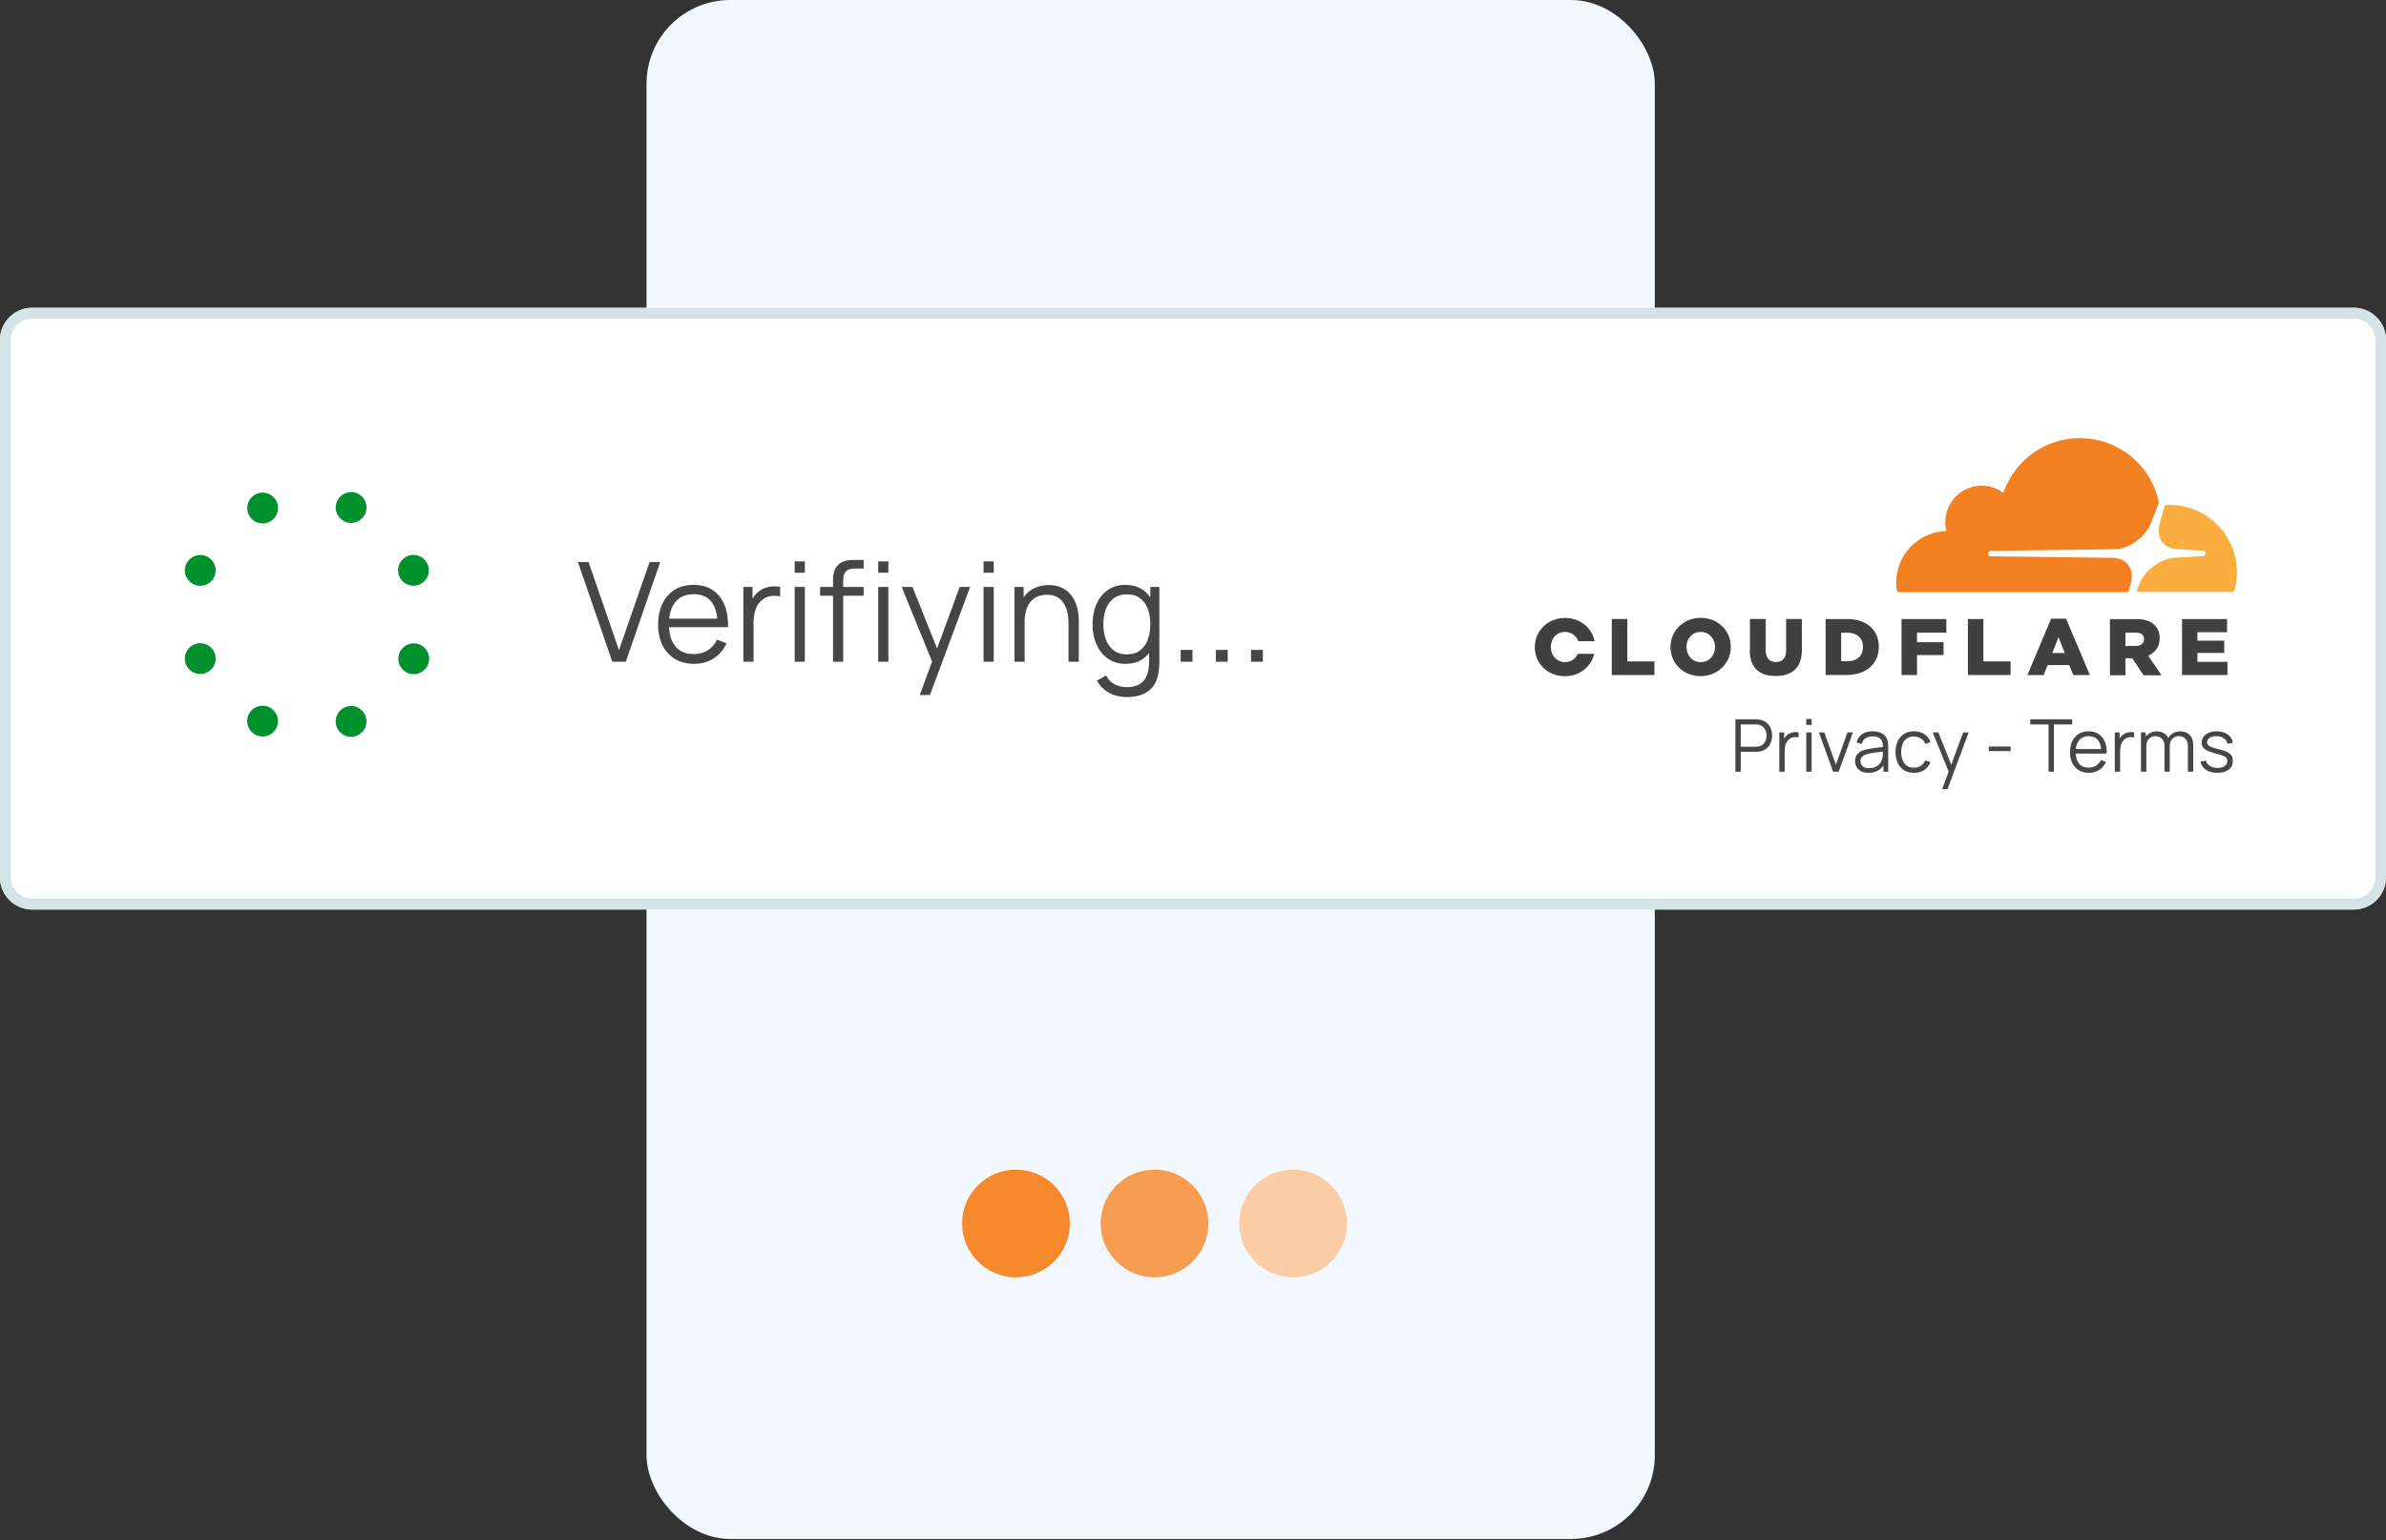 <svg xmlns="http://www.w3.org/2000/svg" width="285" height="184" fill="none"><rect width="100%" height="100%" fill="#333333" stroke="none"/><rect width="120.435" height="183.871" x="77.226" fill="#f3f8ff" rx="10"/><circle cx="121.354" cy="146.177" r="6.435" fill="#f6892c"/><circle cx="137.903" cy="146.177" r="6.435" fill="#f79d51"/><circle cx="154.452" cy="146.177" r="6.435" fill="#fbcda6"/><path fill="#fff" d="M0 40.626a3.85 3.85 0 0 1 3.851-3.852H281.15a3.85 3.85 0 0 1 3.85 3.852v64.189a3.85 3.85 0 0 1-3.851 3.851H3.851A3.85 3.85 0 0 1 0 104.815z"/><path fill="#464646" d="M207.288 92.202v-6.258h2.416a3 3 0 0 1 .439.035q.492.073.83.343.344.265.517.67.179.403.179.894 0 .487-.179.891a1.7 1.7 0 0 1-.521.674 1.73 1.73 0 0 1-.826.339 3 3 0 0 1-.439.035h-1.777v2.377zm.639-2.986h1.76a2 2 0 0 0 .387-.039q.32-.07.526-.265a1.2 1.2 0 0 0 .308-.465q.104-.27.104-.56a1.5 1.5 0 0 0-.104-.561 1.2 1.2 0 0 0-.308-.47 1.07 1.07 0 0 0-.526-.265 1 1 0 0 0-.205-.026 2 2 0 0 0-.182-.008h-1.76zm4.607 2.986v-4.694h.573v1.13l-.113-.148q.078-.208.205-.382.126-.178.273-.291.183-.16.426-.243.243-.087.491-.1.248-.017.452.034v.6a1.6 1.6 0 0 0-.56-.03q-.305.034-.561.243a1.2 1.2 0 0 0-.352.439q-.117.252-.156.539-.04.282-.04.56v2.343zm3.219-5.585V85.9h.638v.717zm0 5.585v-4.694h.638v4.694zm3.21 0-1.703-4.694h.647l1.386 3.86 1.378-3.86h.656l-1.703 4.694zm4.225.13q-.531 0-.891-.191a1.3 1.3 0 0 1-.535-.509 1.4 1.4 0 0 1-.178-.69q0-.383.152-.652.156-.274.422-.448.268-.174.621-.265.357-.087.787-.152.434-.07.847-.117.417-.053.73-.1l-.226.139q.013-.696-.269-1.03t-.982-.335q-.483 0-.817.217-.332.217-.465.687l-.622-.183q.16-.63.648-.977.487-.348 1.264-.348.644 0 1.091.243.451.24.639.696.087.204.113.456t.026.513v2.916h-.569v-1.178l.165.07q-.239.604-.743.92-.504.318-1.208.318m.074-.552q.447 0 .782-.16.334-.162.539-.44.204-.282.265-.634.052-.226.056-.495.005-.275.005-.409l.243.126a37 37 0 0 1-.708.087 20 20 0 0 0-.748.1 7 7 0 0 0-.66.135 1.8 1.8 0 0 0-.387.16.9.9 0 0 0-.309.27.73.73 0 0 0-.117.422.84.84 0 0 0 .1.395.8.8 0 0 0 .33.317q.23.126.609.126m5.359.552q-.708 0-1.199-.317a2.03 2.03 0 0 1-.748-.874 3.2 3.2 0 0 1-.26-1.286q.008-.739.269-1.295.261-.56.752-.87.49-.312 1.191-.312.713 0 1.238.348.531.347.726.951l-.626.2a1.3 1.3 0 0 0-.526-.652 1.45 1.45 0 0 0-.817-.234q-.516 0-.856.239a1.4 1.4 0 0 0-.504.656q-.165.421-.169.97.008.842.391 1.355.382.508 1.138.508.478 0 .813-.217.339-.222.513-.643l.643.191q-.261.626-.765.956-.504.326-1.204.326m3.366 1.956.908-2.464.013.73-2.056-5.046h.678l1.686 4.22h-.278l1.556-4.22h.652l-2.521 6.78zm5.567-4.55v-.548h2.607v.548zm7.141 2.464v-5.645h-2.186v-.613h5.011v.613h-2.186v5.645zm4.812.13q-.687 0-1.191-.304a2.06 2.06 0 0 1-.778-.856q-.278-.552-.278-1.295 0-.77.274-1.33t.769-.865q.5-.304 1.178-.304.695 0 1.186.322.49.316.743.912.252.595.23 1.421h-.651v-.226q-.018-.912-.396-1.377-.374-.465-1.095-.465-.756 0-1.16.49-.4.492-.4 1.4 0 .886.4 1.378.404.486 1.143.486.504 0 .877-.23.379-.234.596-.674l.595.23a2.13 2.13 0 0 1-.821.953 2.27 2.27 0 0 1-1.221.334m-1.795-2.299V89.5h3.585v.534h-3.585zm4.893 2.169v-4.694h.574v1.13l-.113-.148a1.6 1.6 0 0 1 .478-.673q.182-.16.425-.243a1.7 1.7 0 0 1 .492-.1q.247-.017.452.034v.6a1.6 1.6 0 0 0-.561-.03q-.304.034-.561.243a1.2 1.2 0 0 0-.352.439q-.117.252-.156.539a4 4 0 0 0-.039.56v2.343zm8.729 0 .005-3.081q0-.543-.305-.852a1 1 0 0 0-.764-.313q-.266 0-.518.122a1 1 0 0 0-.417.39q-.16.27-.161.705l-.378-.109a1.7 1.7 0 0 1 .196-.882q.213-.378.582-.587.373-.213.843-.213.71 0 1.135.44.425.433.425 1.177l-.004 3.203zm-5.601 0v-4.694h.573v1.156h.07v3.538zm2.807 0 .004-3.038q0-.561-.3-.882-.295-.326-.782-.326-.486 0-.786.335-.3.33-.3.882l-.383-.209q0-.451.213-.808.213-.36.583-.565.369-.21.838-.209.448 0 .796.191.351.192.552.557.2.365.199.886l-.004 3.186zm6.316.126q-.826 0-1.36-.356a1.48 1.48 0 0 1-.652-.991l.652-.109q.104.4.473.639.373.235.922.235.534 0 .843-.222a.72.72 0 0 0 .308-.613.57.57 0 0 0-.1-.352q-.096-.14-.395-.256a9 9 0 0 0-.895-.278 6 6 0 0 1-1-.348q-.36-.175-.513-.4a1 1 0 0 1-.152-.56q0-.4.226-.7.226-.305.626-.47.399-.168.93-.169.53 0 .947.174.421.17.678.478.257.309.304.717l-.651.117a.94.94 0 0 0-.413-.652q-.343-.243-.874-.252-.5-.013-.813.192-.312.2-.312.534a.48.48 0 0 0 .113.322q.113.131.408.247.3.118.852.257.648.165 1.017.347.369.184.526.43.156.249.156.613 0 .666-.495 1.048-.492.378-1.356.378"/><path fill="#404041" d="M194.383 79.027h3.233v1.622h-5.093v-6.69h1.86zm5.151-1.704V77.3c0-1.92 1.55-3.482 3.614-3.482s3.59 1.539 3.59 3.459v.023c0 1.92-1.55 3.482-3.614 3.482s-3.59-1.539-3.59-3.459m5.319 0V77.3c0-.966-.691-1.8-1.717-1.8-1.014 0-1.692.823-1.692 1.788v.023c0 .966.691 1.8 1.705 1.8 1.026 0 1.706-.823 1.706-1.788m4.168.393v-3.757h1.883v3.721c0 .966.488 1.418 1.22 1.418s1.22-.442 1.22-1.372v-3.768h1.883v3.708c0 2.158-1.22 3.101-3.136 3.101-1.896 0-3.088-.953-3.088-3.053m9.058-3.755h2.576c2.385 0 3.78 1.373 3.78 3.303v.023c0 1.932-1.407 3.355-3.816 3.355h-2.539v-6.69l-.001.01zm2.612 5.045c1.109 0 1.848-.609 1.848-1.693v-.023c0-1.073-.74-1.693-1.848-1.693h-.751v3.4h.751zm6.455-5.045h5.354v1.622h-3.505v1.145h3.172v1.539h-3.172v2.385h-1.848l-.001-6.69zm9.778 5.068h3.244v1.622h-5.093v-6.69h1.848zm8.086-5.108h1.788l2.85 6.738h-1.982l-.488-1.193h-2.577l-.477 1.193h-1.945l2.838-6.738zm1.634 4.102-.74-1.896-.751 1.896zm5.398-4.054h3.16c1.026 0 1.73.262 2.182.727.394.381.597.895.597 1.563v.023c0 1.026-.549 1.706-1.373 2.059l1.598 2.338h-2.146l-1.347-2.029h-.818v2.029h-1.853zm3.076 3.207c.633 0 .99-.31.99-.786v-.023c0-.525-.381-.787-1.002-.787h-1.216v1.598h1.22zm7.37 1.901h3.589v1.575h-5.425v-6.69h5.378v1.575h-3.542v1.014h3.207v1.467h-3.207zm-74.006-.966c-.262.584-.811 1.001-1.526 1.001-1.014 0-1.706-.838-1.706-1.8v-.023c0-.967.68-1.79 1.693-1.79.762 0 1.347.458 1.586 1.11h1.956c-.311-1.598-1.718-2.778-3.531-2.778-2.063 0-3.614 1.563-3.614 3.482v.023c.003 1.92 1.53 3.458 3.593 3.458 1.765 0 3.149-1.145 3.506-2.671z"/><path fill="#fff" d="m257.82 59.977-20.929.143v10.626h26.927v-7.46l-5.109-2.934z"/><path fill="#f38020" d="M254.498 69.761c.25-.858.155-1.645-.262-2.23-.381-.537-1.025-.839-1.801-.882l-14.681-.19a.27.27 0 0 1-.226-.12.34.34 0 0 1-.036-.262.41.41 0 0 1 .346-.263l14.812-.19c1.754-.076 3.662-1.502 4.329-3.244l.839-2.206a.48.48 0 0 0 .024-.286 9.63 9.63 0 0 0-9.409-7.537 9.64 9.64 0 0 0-9.135 6.547 4.341 4.341 0 0 0-6.916 3.037 4.6 4.6 0 0 0 .107 1.514 6.16 6.16 0 0 0-5.987 6.166q.003.448.059.894c.023.143.144.25.286.25h27.095a.36.36 0 0 0 .346-.262l.203-.728z"/><path fill="#faae40" d="m259.174 60.328-.406.012c-.095 0-.179.071-.215.168l-.572 1.991c-.25.859-.154 1.646.263 2.23.381.537 1.025.84 1.801.883l3.124.19c.096 0 .179.048.227.12a.34.34 0 0 1 .036.262.41.41 0 0 1-.347.262l-3.255.19c-1.765.077-3.662 1.502-4.33 3.244l-.238.608c-.048.12.036.239.167.239h11.186c.131 0 .25-.076.286-.215a8.2 8.2 0 0 0 .298-2.17 8.04 8.04 0 0 0-8.026-8.015"/><path fill="#d3e3e7" fill-rule="evenodd" d="M281.149 38.058H3.851a2.57 2.57 0 0 0-2.567 2.568v64.189a2.567 2.567 0 0 0 2.567 2.567H281.15a2.567 2.567 0 0 0 2.567-2.567v-64.19a2.567 2.567 0 0 0-2.567-2.567zM3.851 36.774A3.85 3.85 0 0 0 0 40.626v64.189a3.85 3.85 0 0 0 3.851 3.851H281.15a3.85 3.85 0 0 0 3.851-3.851v-64.19a3.85 3.85 0 0 0-3.851-3.85z" clip-rule="evenodd"/><path fill="#464646" d="M73.138 79.064 69.034 67.15H70.3l3.633 10.533L77.59 67.15h1.266l-4.104 11.914zm9.754.249q-1.307 0-2.267-.58a3.93 3.93 0 0 1-1.48-1.63q-.53-1.05-.53-2.465 0-1.465.521-2.532.522-1.067 1.465-1.647.95-.579 2.242-.579 1.323 0 2.259.612.935.604 1.415 1.738t.438 2.706h-1.241v-.43q-.033-1.738-.753-2.624-.712-.885-2.085-.885-1.44 0-2.21.935-.76.934-.76 2.664 0 1.689.76 2.623.771.927 2.177.927.96 0 1.671-.439.72-.446 1.134-1.282l1.133.439q-.53 1.166-1.563 1.811-1.026.638-2.326.638m-3.417-4.377v-1.018h6.827v1.018zm9.316 4.128v-8.936h1.093v2.152l-.216-.282q.15-.396.39-.728.24-.338.52-.554.349-.306.811-.464.464-.165.936-.19.47-.033.86.066v1.142a3 3 0 0 0-1.067-.058 2.03 2.03 0 0 0-1.068.464 2.2 2.2 0 0 0-.67.835q-.223.48-.298 1.026-.075.538-.074 1.068v4.46zm6.129-10.632v-1.365h1.216v1.365zm0 10.632v-8.936h1.216v8.936zm4.582 0v-9.598q0-.347.033-.686.042-.34.158-.646.115-.315.364-.579a1.7 1.7 0 0 1 .595-.43 2.4 2.4 0 0 1 .671-.182q.356-.042.695-.042h1.142v1.026h-1.06q-.694 0-1.042.34-.339.34-.339 1.067v9.73zm-1.547-7.893v-1.043h5.205v1.043zm6.942-2.739v-1.365h1.216v1.365zm0 10.632v-8.936h1.216v8.936zm4.965 3.972 1.73-4.691.024 1.39-3.913-9.607h1.29l3.211 8.034h-.53l2.962-8.034h1.242l-4.799 12.908zm7.618-14.604v-1.365h1.217v1.365zm0 10.632v-8.936h1.217v8.936zm10.151 0v-4.559q0-.744-.141-1.365a3.1 3.1 0 0 0-.455-1.092 2.1 2.1 0 0 0-.802-.728q-.489-.257-1.192-.257-.645 0-1.142.224a2.25 2.25 0 0 0-.827.645 2.9 2.9 0 0 0-.505 1.01 4.8 4.8 0 0 0-.174 1.357l-.86-.19q0-1.374.48-2.31.48-.934 1.324-1.414.843-.48 1.936-.48.803 0 1.398.248.604.249 1.018.67.422.422.678.968.257.538.373 1.15.116.605.116 1.209v4.914zm-6.462 0v-8.936h1.1v2.201h.124v6.735zm13.383 4.22a4.6 4.6 0 0 1-1.357-.207 3.7 3.7 0 0 1-1.224-.637 3.5 3.5 0 0 1-.943-1.125l1.1-.612q.372.744 1.043 1.067.678.33 1.381.331.969 0 1.564-.364a2.04 2.04 0 0 0 .877-1.06q.273-.703.265-1.753V76.54h.141v-6.413h1.084v8.812q0 .381-.025.728a6 6 0 0 1-.075.695q-.157 1.002-.653 1.647a2.9 2.9 0 0 1-1.291.96q-.795.314-1.887.314zm-.082-3.971q-1.25 0-2.135-.62-.886-.63-1.357-1.697-.472-1.067-.472-2.408 0-1.332.464-2.4.471-1.067 1.348-1.687t2.102-.62q1.257 0 2.118.611.861.613 1.299 1.68.447 1.059.447 2.416 0 1.332-.439 2.408-.438 1.068-1.29 1.696-.852.62-2.085.62zm.124-1.134q.951 0 1.572-.463.62-.465.927-1.274.306-.82.306-1.854 0-1.05-.306-1.853-.307-.81-.927-1.266-.612-.456-1.547-.455-.96 0-1.589.471-.629.472-.935 1.283-.298.81-.298 1.82 0 1.017.306 1.837.315.81.935 1.282t1.556.472m6.434.885V77.65h1.415v1.414zm4.201 0V77.65h1.415v1.414zm4.202 0V77.65h1.415v1.414z"/><path fill="#01912c" d="M33.066 59.974a1.839 1.839 0 1 1-3.398 1.407 1.839 1.839 0 0 1 3.398-1.407M43.62 85.455a1.839 1.839 0 1 1-3.397 1.408 1.839 1.839 0 0 1 3.397-1.408M23.2 76.997a1.839 1.839 0 1 1 1.407 3.398 1.839 1.839 0 0 1-1.407-3.398m25.481-10.555a1.839 1.839 0 1 1 1.408 3.398 1.839 1.839 0 0 1-1.408-3.398m-24.074 0A1.839 1.839 0 1 1 23.2 69.84a1.839 1.839 0 0 1 1.407-3.398m25.482 10.555a1.839 1.839 0 1 1-1.408 3.397 1.839 1.839 0 0 1 1.408-3.397m-20.421 8.458a1.839 1.839 0 1 1 3.398 1.408 1.839 1.839 0 0 1-3.398-1.408m10.555-25.481a1.839 1.839 0 1 1 3.397 1.407 1.839 1.839 0 0 1-3.397-1.407"/></svg>